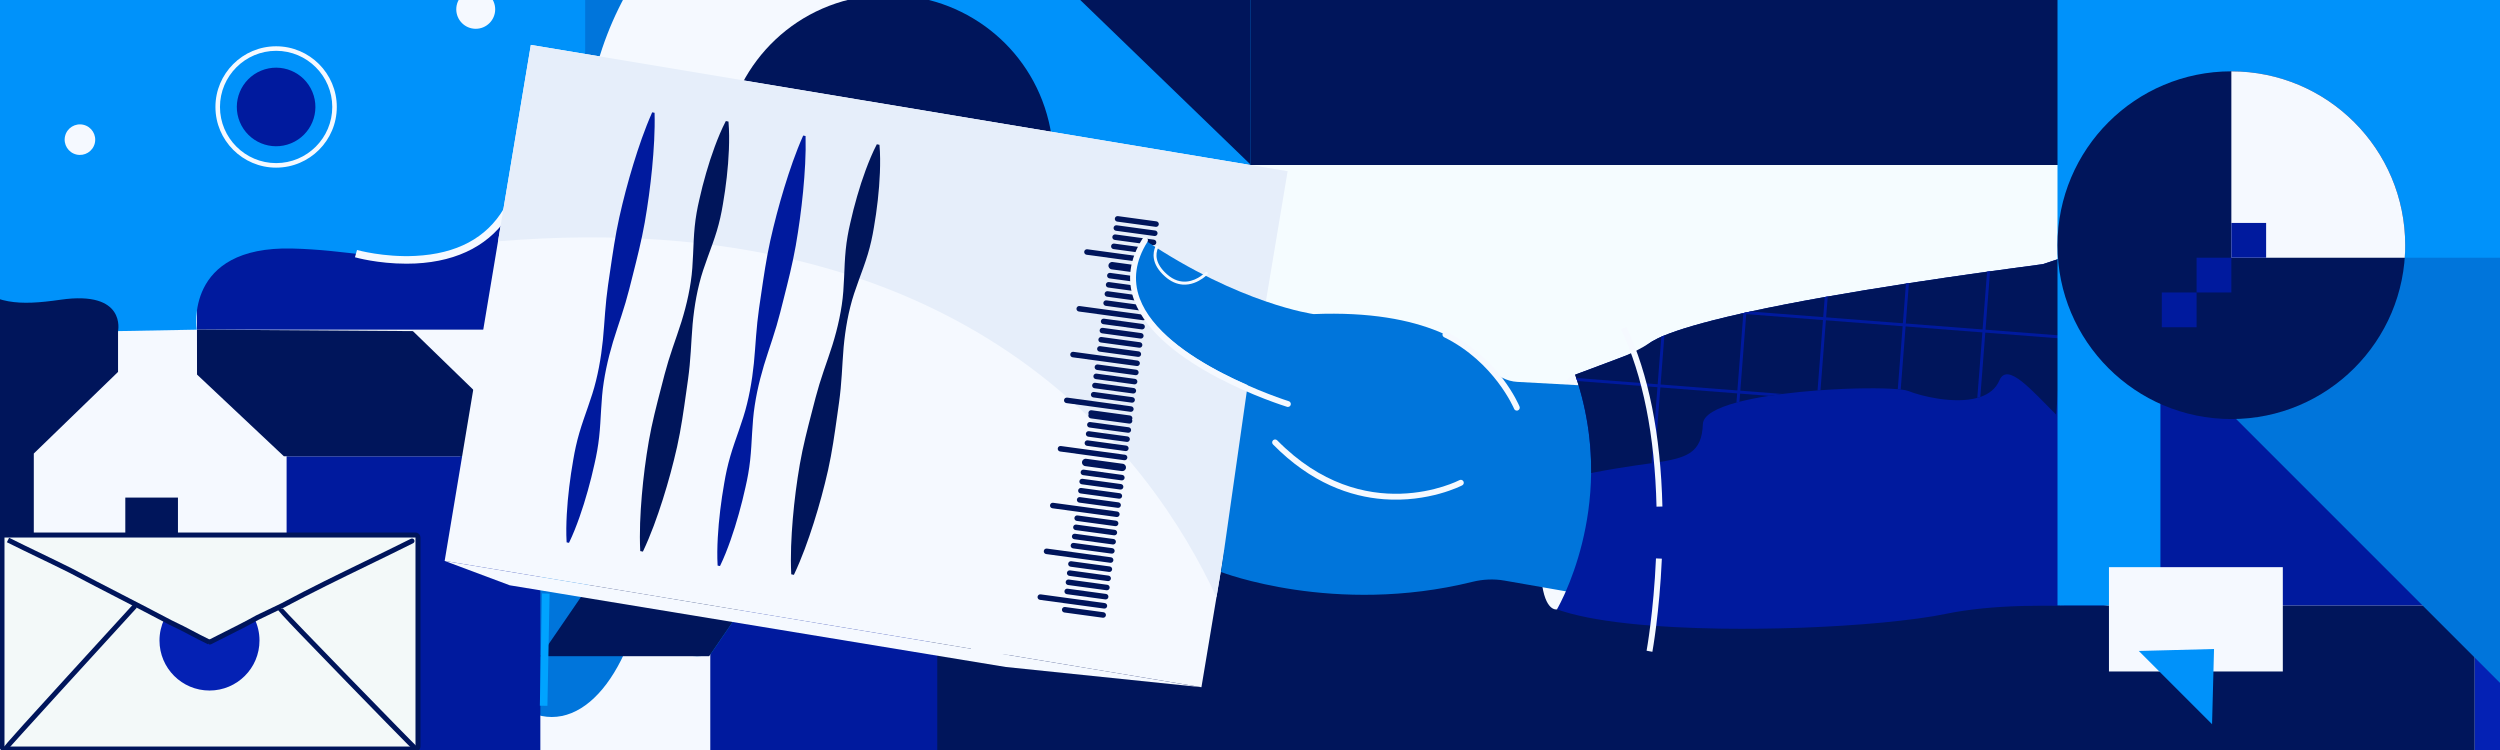 <svg width="1000" height="300" viewBox="0 0 1000 300" fill="none" xmlns="http://www.w3.org/2000/svg">
<rect x="0" y="0" width="1000" height="300" fill="#808080" stroke="none"/>
<g clip-path="url(#clip0_7692_6359)">
<path d="M0 0H1000V300H0V0Z" fill="#F5F9FF"/>
<path d="M824 0H355V300H824V0Z" fill="#00155B"/>
<path d="M355.407 55.872H78.79V131.855H355.407V55.872Z" fill="#001A9E"/>
<path d="M278.866 262.491C300.478 262.491 317.999 227.865 317.999 185.152C317.999 142.439 300.478 107.813 278.866 107.813C257.254 107.813 239.733 142.439 239.733 185.152C239.733 227.865 257.254 262.491 278.866 262.491Z" fill="#0075DB"/>
<path d="M220.709 286.8C242.321 286.8 259.841 252.174 259.841 209.461C259.841 166.747 242.321 132.121 220.709 132.121C199.096 132.121 181.576 166.747 181.576 209.461C181.576 252.174 199.096 286.8 220.709 286.8Z" fill="#0075DB"/>
<path d="M824 66H355V220H824V66Z" fill="#F5FCFF"/>
<path d="M216.139 182.519H114.642V341.277H216.139V182.519Z" fill="#001A9E"/>
<path d="M374.903 419.191H284.114V261.898L330.299 194.467L374.903 261.898V419.191Z" fill="#001A9E"/>
<path d="M330.298 194.467H262.789L216.139 262.491H283.648L330.298 194.467Z" fill="#00155B"/>
<path d="M165.154 132.442L78.79 131.855L78.808 149.821L113.559 182.519H216.732L165.154 132.442Z" fill="#00155B"/>
<path d="M78.699 131.861C78.699 131.861 73.433 98.334 116.924 99.411C160.415 100.489 183.749 117.098 208.44 75.52C208.44 75.52 218.536 58.045 234.607 47.537L236.592 13.573L239.649 -80H-12.647L-20.092 101.959L-2.847 136.244L47.151 132.448L78.693 131.861H78.699Z" fill="#0092FA"/>
<path d="M355.261 -79.897V-65.17C291.19 -65.17 241.507 -15.173 234.721 47.537C234.679 47.948 234.074 47.918 234.074 47.5V-79.897H355.267H355.261Z" fill="#0075DB"/>
<path d="M355.407 -2.092V65.871H289.417C288.484 35.261 309.071 7.151 340.032 -0.264C345.183 -1.499 350.334 -2.086 355.407 -2.092Z" fill="#00155B"/>
<path d="M421.39 55.872C420.555 84.944 400.416 111.009 370.781 118.109C365.63 119.338 360.473 119.931 355.406 119.937V55.872H421.39Z" fill="#0075DB"/>
<path d="M500.273 -69.897V65.871H421.299C421.463 60.176 420.888 54.371 419.496 48.566C412.256 18.307 385.211 -2.043 355.4 -2.013V-69.897H500.267H500.273Z" fill="#0092FA"/>
<path d="M71.181 199.031H50.123V220.09H71.181V199.031Z" fill="#00155B"/>
<path d="M116.458 57.303C124.476 53.981 128.283 44.79 124.962 36.772C121.641 28.754 112.449 24.947 104.431 28.268C96.413 31.589 92.606 40.781 95.927 48.798C99.248 56.816 108.44 60.624 116.458 57.303Z" fill="#001A9E"/>
<path d="M110.447 67.058C97.064 67.058 86.175 56.168 86.175 42.785C86.175 29.402 97.064 18.512 110.447 18.512C123.83 18.512 134.72 29.402 134.72 42.785C134.72 56.168 123.83 67.058 110.447 67.058ZM110.447 20.328C98.063 20.328 87.99 30.401 87.99 42.785C87.99 55.169 98.063 65.242 110.447 65.242C122.832 65.242 132.904 55.169 132.904 42.785C132.904 30.401 122.832 20.328 110.447 20.328Z" fill="#F5F9FF"/>
<path d="M37.923 57.268C38.699 53.982 36.664 50.689 33.378 49.913C30.091 49.138 26.799 51.173 26.023 54.459C25.248 57.745 27.283 61.038 30.569 61.813C33.855 62.589 37.148 60.554 37.923 57.268Z" fill="#F5F9FF"/>
<path d="M190.292 11.515C194.592 11.515 198.077 8.03 198.077 3.731C198.077 -0.568 194.592 -4.053 190.292 -4.053C185.993 -4.053 182.508 -0.568 182.508 3.731C182.508 8.03 185.993 11.515 190.292 11.515Z" fill="#F5F9FF"/>
<path d="M241.301 96.348C242.469 96.348 242.469 94.532 241.301 94.532C240.133 94.532 240.133 96.348 241.301 96.348Z" fill="#F5F6FA"/>
<path d="M500.273 65.878L359.764 -69.897H500.249L500.273 65.878Z" fill="#00155B"/>
<path d="M-59.715 113.811C-62.366 111.826 -73.776 134.543 -29.583 153.186C-24.293 155.42 -20.564 160.268 -19.753 165.952C-19.469 167.925 -19.39 169.923 -19.505 171.908L-20.177 201.416V216.161H13.52V181.411L47.217 148.767V132.448C47.217 132.448 50.722 116.057 24.155 119.9C7.443 122.316 -2.393 121.771 -13.107 111.88L-59.709 113.817L-59.715 113.811Z" fill="#00155B"/>
<path d="M478.434 140.608H388.401V165.879H478.434V140.608Z" fill="#001A9E"/>
<path d="M478.434 188.578H388.401V213.849H478.434V188.578Z" fill="#00155B"/>
<path d="M478.434 236.542H388.401V261.813H478.434V236.542Z" fill="#F5F9FF"/>
<path d="M162.509 105.476C151.184 105.476 142.389 103.025 141.983 102.91L142.807 99.998C142.909 100.028 153.545 102.988 166.093 102.365C182.672 101.548 194.584 95.198 201.503 83.492C218.875 54.092 239.679 41.974 240.557 41.478L242.058 44.105C242.003 44.135 236.768 47.167 229.498 53.705C222.797 59.733 212.955 70.06 204.105 85.035C196.733 97.51 183.61 104.556 166.159 105.397C164.918 105.458 163.702 105.482 162.509 105.482V105.476Z" fill="#F5F9FF"/>
<path d="M418.975 168.906H385.375V153.246H391.428V162.853H418.975V168.906Z" fill="#F5F9FF"/>
<path d="M413.412 210.823H388.401V216.876H413.412V210.823Z" fill="#F5F9FF"/>
<path d="M216.81 237.388L215.94 282.275L218.966 282.333L219.836 237.446L216.81 237.388Z" fill="#00A3FF"/>
<path d="M167.197 215C167.197 214.448 166.75 214 166.197 214H1.796C1.244 214 0.796 214.448 0.796 215V298.617C0.796 299.17 1.244 299.617 1.796 299.617H166.197C166.75 299.617 167.197 299.17 167.197 298.617V215Z" fill="#F3F9F9" stroke="#00155B" stroke-width="2" stroke-linejoin="round"/>
<path d="M2.836 300.158C2.864 300.122 3 299.918 3 299.618H1C1 299.268 3.795 296.009 9.384 289.839C13.696 285.079 19.712 278.465 27.26 270.187C40.112 256.096 53.132 241.874 53.26 241.729L54.736 243.082C40.676 258.441 3.944 298.641 2.836 300.162V300.158Z" fill="#00155B"/>
<path d="M166.809 301.342C166.573 301.242 166.129 301.062 138.633 272.756C131.453 265.366 124.769 258.457 119.809 253.304C113.934 247.199 110.997 243.965 110.997 243.602H112.997C112.997 243.286 112.849 243.074 112.817 243.038C114.185 244.802 166.065 298.201 167.781 299.609C167.465 299.349 166.881 299.313 166.489 299.706L167.905 301.122L166.809 301.338V301.342Z" fill="#00155B"/>
<path d="M103.797 256.208C103.797 267.255 94.841 276.213 83.796 276.213C72.752 276.213 63.796 267.255 63.796 256.208C63.796 253.156 64.48 250.263 65.704 247.675L83.657 257.385L101.833 247.555C103.093 250.175 103.797 253.108 103.797 256.208Z" fill="#0421B4"/>
<path d="M84 257.809C83.636 257.809 83.288 257.613 83.112 257.269C82.86 256.777 83.052 256.176 83.54 255.92C85.976 254.66 88.16 253.568 90.272 252.512C94.172 250.559 97.856 248.719 102.513 246.13L102.552 246.11C104.164 245.306 105.897 244.49 107.573 243.698C109.241 242.914 110.961 242.102 112.553 241.309C124.209 235.088 135.369 229.671 146.161 224.43C152.061 221.565 158.165 218.601 164.353 215.504C164.849 215.256 165.449 215.456 165.693 215.952C165.941 216.444 165.741 217.048 165.245 217.292C159.045 220.393 152.937 223.358 147.033 226.23C136.257 231.463 125.117 236.872 113.469 243.09C111.833 243.906 110.101 244.722 108.425 245.514C106.765 246.294 105.049 247.103 103.465 247.895C98.781 250.499 95.081 252.348 91.165 254.304C89.06 255.356 86.88 256.445 84.456 257.701C84.308 257.777 84.152 257.813 83.996 257.813L84 257.809Z" fill="#00155B"/>
<path d="M83.157 257.709C80.157 256.24 78.129 255.168 76.165 254.132C73.773 252.868 71.513 251.676 67.773 249.915L67.728 249.895C60.932 246.298 54.224 242.842 47.74 239.497C41.248 236.152 34.536 232.692 27.728 229.091C23.356 226.906 19.24 224.922 15.26 223.006C11.276 221.085 7.152 219.101 2.748 216.896L3.644 215.108C8.036 217.304 12.152 219.285 16.132 221.201C20.116 223.122 24.24 225.106 28.644 227.31C35.46 230.919 42.168 234.376 48.656 237.717C55.141 241.057 61.849 244.514 68.645 248.115C72.413 249.887 74.689 251.091 77.097 252.364C79.049 253.392 81.065 254.456 84.037 255.912L83.157 257.709Z" fill="#00155B"/>
<g clip-path="url(#clip1_7692_6359)">
<path d="M620.416 164.133C620.416 164.133 624.756 150.777 630.059 149.881C635.361 148.985 637.731 160.275 637.731 160.275L620.416 164.133Z" fill="#F5F9FF"/>
<path d="M622.794 243.753C622.794 243.753 617.946 244.986 616.597 231.912C615.248 218.832 636.532 235.532 636.532 235.532L622.794 243.753Z" fill="#F5F9FF"/>
<path d="M177.861 224.372L343.866 252.067L345.767 252.38L480.573 274.882L486.583 238.906L487.354 234.271L487.747 231.955L515.05 68.494L344.81 40.075L342.925 39.765L212.336 17.969L205.163 60.901L204.791 63.112L199.206 96.526L177.861 224.372Z" fill="#F5F9FF"/>
<path d="M199.206 96.526C387.214 81.086 460.684 183.071 486.583 238.901L487.353 234.266L487.746 231.951L515.049 68.489L344.815 40.074L342.925 39.765L212.336 17.969L205.163 60.901L204.791 63.112L199.206 96.531L199.206 96.526Z" fill="#E6EEFA"/>
<path d="M425.731 244.999L441.115 247.092C441.721 247.175 442.28 246.75 442.363 246.143C442.445 245.536 442.02 244.977 441.414 244.894L426.03 242.801C425.423 242.719 424.864 243.144 424.782 243.75C424.699 244.357 425.124 244.916 425.731 244.999Z" fill="#00155B"/>
<path d="M415.973 239.94L441.613 243.429C442.22 243.512 442.779 243.087 442.861 242.48C442.944 241.873 442.519 241.314 441.912 241.231L416.272 237.743C415.666 237.66 415.107 238.085 415.024 238.692C414.942 239.299 415.367 239.858 415.973 239.94Z" fill="#00155B"/>
<path d="M426.728 237.673L442.111 239.766C442.718 239.848 443.277 239.423 443.36 238.817C443.442 238.21 443.017 237.651 442.41 237.568L427.027 235.475C426.42 235.392 425.861 235.817 425.778 236.424C425.696 237.031 426.121 237.59 426.728 237.673Z" fill="#00155B"/>
<path d="M427.226 234.01L442.61 236.103C443.217 236.186 443.775 235.761 443.858 235.154C443.941 234.547 443.516 233.988 442.909 233.906L427.525 231.812C426.918 231.73 426.359 232.155 426.277 232.762C426.194 233.369 426.619 233.927 427.226 234.01Z" fill="#00155B"/>
<path d="M427.725 230.347L443.108 232.44C443.715 232.523 444.274 232.098 444.357 231.491C444.439 230.884 444.014 230.325 443.407 230.243L428.024 228.149C427.417 228.067 426.858 228.492 426.775 229.099C426.693 229.705 427.118 230.264 427.725 230.347Z" fill="#00155B"/>
<path d="M428.223 226.684L443.606 228.778C444.213 228.86 444.772 228.435 444.855 227.828C444.937 227.221 444.512 226.663 443.906 226.58L428.522 224.487C427.915 224.404 427.356 224.829 427.274 225.436C427.191 226.043 427.616 226.602 428.223 226.684Z" fill="#00155B"/>
<path d="M418.466 221.626L444.105 225.115C444.712 225.198 445.271 224.773 445.353 224.166C445.436 223.559 445.011 223 444.404 222.917L418.765 219.429C418.158 219.346 417.599 219.771 417.516 220.378C417.434 220.985 417.859 221.544 418.466 221.626Z" fill="#00155B"/>
<path d="M420.957 203.312L446.597 206.801C447.204 206.884 447.762 206.459 447.845 205.852C447.928 205.245 447.503 204.686 446.896 204.603L421.256 201.115C420.649 201.032 420.091 201.457 420.008 202.064C419.925 202.671 420.35 203.23 420.957 203.312Z" fill="#00155B"/>
<path d="M424.048 180.603L449.687 184.092C450.294 184.175 450.853 183.75 450.935 183.143C451.018 182.536 450.593 181.977 449.986 181.894L424.347 178.406C423.74 178.323 423.181 178.748 423.098 179.355C423.016 179.962 423.441 180.521 424.048 180.603Z" fill="#00155B"/>
<path d="M429.22 219.359L444.603 221.452C445.21 221.535 445.769 221.11 445.852 220.503C445.934 219.896 445.509 219.337 444.902 219.255L429.519 217.161C428.912 217.079 428.353 217.504 428.27 218.111C428.188 218.718 428.613 219.277 429.22 219.359Z" fill="#00155B"/>
<path d="M429.718 215.696L445.102 217.789C445.708 217.872 446.267 217.447 446.35 216.84C446.433 216.233 446.008 215.674 445.401 215.592L430.017 213.498C429.41 213.416 428.851 213.841 428.769 214.448C428.686 215.055 429.111 215.613 429.718 215.696Z" fill="#00155B"/>
<path d="M430.216 212.033L445.6 214.126C446.207 214.209 446.766 213.784 446.848 213.177C446.931 212.57 446.506 212.011 445.899 211.929L430.516 209.835C429.909 209.753 429.35 210.178 429.267 210.785C429.185 211.391 429.61 211.95 430.216 212.033Z" fill="#00155B"/>
<path d="M430.715 208.37L446.098 210.464C446.705 210.546 447.264 210.121 447.347 209.514C447.429 208.907 447.004 208.349 446.397 208.266L431.014 206.173C430.407 206.09 429.848 206.515 429.765 207.122C429.683 207.729 430.108 208.288 430.715 208.37Z" fill="#00155B"/>
<path d="M431.712 201.045L447.095 203.138C447.702 203.221 448.261 202.796 448.344 202.189C448.426 201.582 448.001 201.023 447.394 200.94L432.011 198.847C431.404 198.764 430.845 199.189 430.762 199.796C430.68 200.403 431.105 200.962 431.712 201.045Z" fill="#00155B"/>
<path d="M432.21 197.382L447.594 199.475C448.2 199.558 448.759 199.133 448.842 198.526C448.924 197.919 448.499 197.36 447.893 197.278L432.509 195.184C431.902 195.102 431.343 195.527 431.261 196.134C431.178 196.741 431.603 197.3 432.21 197.382Z" fill="#00155B"/>
<path d="M432.708 193.72L448.092 195.813C448.699 195.895 449.258 195.47 449.34 194.863C449.423 194.257 448.998 193.698 448.391 193.615L433.007 191.522C432.401 191.439 431.842 191.864 431.759 192.471C431.677 193.078 432.102 193.637 432.708 193.72Z" fill="#00155B"/>
<path d="M433.207 190.057L448.59 192.15C449.197 192.233 449.756 191.808 449.839 191.201C449.921 190.594 449.496 190.035 448.889 189.952L433.506 187.859C432.899 187.777 432.34 188.202 432.257 188.809C432.175 189.415 432.6 189.974 433.207 190.057Z" fill="#00155B"/>
<path d="M434.072 186.444L448.723 188.437C449.532 188.547 450.277 187.981 450.387 187.171C450.497 186.362 449.931 185.617 449.121 185.507L434.47 183.513C433.661 183.403 432.916 183.97 432.806 184.779C432.696 185.588 433.262 186.334 434.072 186.444Z" fill="#00155B"/>
<path d="M434.802 178.336L450.185 180.429C450.792 180.512 451.351 180.087 451.434 179.48C451.516 178.873 451.091 178.314 450.484 178.231L435.101 176.138C434.494 176.055 433.935 176.48 433.852 177.087C433.77 177.694 434.195 178.253 434.802 178.336Z" fill="#00155B"/>
<path d="M435.3 174.673L450.684 176.766C451.291 176.849 451.849 176.424 451.932 175.817C452.015 175.21 451.59 174.651 450.983 174.569L435.599 172.475C434.992 172.393 434.433 172.818 434.351 173.425C434.268 174.032 434.693 174.591 435.3 174.673Z" fill="#00155B"/>
<path d="M435.799 171.011L451.182 173.104C451.789 173.186 452.348 172.761 452.431 172.154C452.513 171.548 452.088 170.989 451.481 170.906L436.098 168.813C435.491 168.73 434.932 169.155 434.849 169.762C434.767 170.369 435.192 170.928 435.799 171.011Z" fill="#00155B"/>
<path d="M436.297 167.347L451.68 169.441C452.287 169.523 452.846 169.098 452.929 168.491C453.011 167.885 452.586 167.326 451.98 167.243L436.596 165.15C435.989 165.067 435.43 165.492 435.348 166.099C435.265 166.706 435.69 167.265 436.297 167.347Z" fill="#00155B"/>
<path d="M436.317 166.297L451.701 168.39C452.308 168.472 452.867 168.047 452.949 167.441C453.032 166.834 452.607 166.275 452 166.192L436.616 164.099C436.009 164.016 435.451 164.441 435.368 165.048C435.285 165.655 435.71 166.214 436.317 166.297Z" fill="#00155B"/>
<path d="M426.56 161.238L452.199 164.727C452.806 164.809 453.365 164.384 453.448 163.778C453.53 163.171 453.105 162.612 452.498 162.529L426.859 159.04C426.252 158.958 425.693 159.383 425.611 159.99C425.528 160.597 425.953 161.155 426.56 161.238Z" fill="#00155B"/>
<path d="M437.314 158.97L452.698 161.064C453.305 161.146 453.864 160.721 453.946 160.114C454.029 159.508 453.604 158.949 452.997 158.866L437.613 156.773C437.006 156.69 436.447 157.115 436.365 157.722C436.282 158.329 436.707 158.888 437.314 158.97Z" fill="#00155B"/>
<path d="M437.812 155.308L453.196 157.401C453.803 157.484 454.362 157.059 454.444 156.452C454.527 155.845 454.102 155.286 453.495 155.203L438.111 153.11C437.505 153.028 436.946 153.453 436.863 154.06C436.781 154.666 437.206 155.225 437.812 155.308Z" fill="#00155B"/>
<path d="M438.311 151.645L453.695 153.738C454.301 153.821 454.86 153.396 454.943 152.789C455.026 152.182 454.601 151.623 453.994 151.54L438.61 149.447C438.003 149.365 437.444 149.79 437.362 150.396C437.279 151.003 437.704 151.562 438.311 151.645Z" fill="#00155B"/>
<path d="M438.809 147.982L454.193 150.075C454.8 150.158 455.359 149.733 455.441 149.126C455.524 148.519 455.099 147.96 454.492 147.878L439.108 145.785C438.501 145.702 437.943 146.127 437.86 146.734C437.777 147.341 438.202 147.9 438.809 147.982Z" fill="#00155B"/>
<path d="M429.052 142.924L454.691 146.413C455.298 146.495 455.857 146.07 455.94 145.464C456.022 144.857 455.597 144.298 454.99 144.215L429.351 140.726C428.744 140.644 428.185 141.069 428.103 141.676C428.02 142.283 428.445 142.842 429.052 142.924Z" fill="#00155B"/>
<path d="M431.544 124.61L457.183 128.099C457.79 128.181 458.349 127.756 458.432 127.15C458.514 126.543 458.089 125.984 457.482 125.901L431.843 122.412C431.236 122.33 430.677 122.755 430.594 123.362C430.512 123.969 430.937 124.528 431.544 124.61Z" fill="#00155B"/>
<path d="M434.634 101.901L460.273 105.39C460.88 105.472 461.439 105.047 461.522 104.441C461.604 103.834 461.179 103.275 460.573 103.192L434.933 99.704C434.326 99.621 433.767 100.046 433.685 100.653C433.602 101.26 434.027 101.819 434.634 101.901Z" fill="#00155B"/>
<path d="M439.806 140.657L455.19 142.75C455.797 142.833 456.356 142.408 456.438 141.801C456.521 141.194 456.096 140.635 455.489 140.553L440.105 138.459C439.498 138.377 438.939 138.802 438.857 139.409C438.774 140.016 439.199 140.574 439.806 140.657Z" fill="#00155B"/>
<path d="M440.304 136.994L455.688 139.087C456.295 139.17 456.854 138.745 456.936 138.138C457.019 137.531 456.594 136.972 455.987 136.89L440.603 134.796C439.997 134.714 439.438 135.139 439.355 135.746C439.272 136.352 439.698 136.911 440.304 136.994Z" fill="#00155B"/>
<path d="M440.803 133.331L456.187 135.424C456.793 135.507 457.352 135.082 457.435 134.475C457.517 133.868 457.092 133.309 456.486 133.226L441.102 131.133C440.495 131.051 439.936 131.476 439.854 132.082C439.771 132.689 440.196 133.248 440.803 133.331Z" fill="#00155B"/>
<path d="M441.301 129.668L456.685 131.761C457.292 131.844 457.851 131.419 457.933 130.812C458.016 130.205 457.591 129.646 456.984 129.564L441.6 127.471C440.993 127.388 440.434 127.813 440.352 128.42C440.269 129.027 440.694 129.586 441.301 129.668Z" fill="#00155B"/>
<path d="M442.298 122.343L457.682 124.436C458.289 124.518 458.847 124.093 458.93 123.486C459.013 122.88 458.588 122.321 457.981 122.238L442.597 120.145C441.99 120.062 441.431 120.487 441.349 121.094C441.266 121.701 441.691 122.26 442.298 122.343Z" fill="#00155B"/>
<path d="M442.796 118.68L458.18 120.773C458.787 120.856 459.346 120.431 459.428 119.824C459.511 119.217 459.086 118.658 458.479 118.576L443.095 116.482C442.488 116.4 441.93 116.825 441.847 117.432C441.764 118.038 442.189 118.597 442.796 118.68Z" fill="#00155B"/>
<path d="M443.295 115.017L458.679 117.111C459.285 117.193 459.844 116.768 459.927 116.161C460.009 115.554 459.584 114.996 458.978 114.913L443.594 112.82C442.987 112.737 442.428 113.162 442.346 113.769C442.263 114.376 442.688 114.935 443.295 115.017Z" fill="#00155B"/>
<path d="M443.793 111.355L459.177 113.448C459.784 113.531 460.343 113.106 460.425 112.499C460.508 111.892 460.083 111.333 459.476 111.25L444.092 109.157C443.485 109.075 442.926 109.5 442.844 110.106C442.761 110.713 443.186 111.272 443.793 111.355Z" fill="#00155B"/>
<path d="M444.658 107.742L459.309 109.735C460.118 109.845 460.863 109.278 460.974 108.469C461.084 107.66 460.517 106.915 459.708 106.805L445.057 104.811C444.248 104.701 443.502 105.268 443.392 106.077C443.282 106.886 443.849 107.631 444.658 107.742Z" fill="#00155B"/>
<path d="M445.388 99.634L460.772 101.727C461.379 101.809 461.938 101.384 462.02 100.778C462.103 100.171 461.678 99.612 461.071 99.529L445.687 97.436C445.08 97.353 444.521 97.778 444.439 98.385C444.356 98.992 444.781 99.551 445.388 99.634Z" fill="#00155B"/>
<path d="M445.886 95.971L461.27 98.064C461.877 98.147 462.436 97.722 462.518 97.115C462.601 96.508 462.176 95.949 461.569 95.867L446.185 93.773C445.579 93.691 445.02 94.116 444.937 94.723C444.855 95.329 445.28 95.888 445.886 95.971Z" fill="#00155B"/>
<path d="M446.385 92.308L461.769 94.402C462.375 94.484 462.934 94.059 463.017 93.452C463.1 92.845 462.675 92.287 462.068 92.204L446.684 90.111C446.077 90.028 445.518 90.453 445.436 91.06C445.353 91.667 445.778 92.226 446.385 92.308Z" fill="#00155B"/>
<path d="M446.883 88.645L462.267 90.739C462.874 90.821 463.433 90.396 463.515 89.789C463.598 89.182 463.173 88.624 462.566 88.541L447.182 86.448C446.575 86.365 446.017 86.79 445.934 87.397C445.851 88.004 446.276 88.563 446.883 88.645Z" fill="#00155B"/>
<path d="M226.648 216.943C226.427 213.17 226.515 209.468 226.71 205.778C226.912 202.09 227.252 198.438 227.689 194.796C228.125 191.154 228.664 187.542 229.3 183.94C229.901 180.331 230.682 176.767 231.708 173.242C233.748 166.2 236.717 159.334 238.42 152.224C240.174 145.125 241.117 137.856 241.625 130.508C241.906 126.836 242.15 123.165 242.543 119.514C242.919 115.86 243.484 112.253 244.016 108.631C245.078 101.394 246.133 94.146 247.706 87.011C249.296 79.88 251.165 72.794 253.31 65.773C255.471 58.755 257.834 51.767 260.879 44.925L261.831 45.115C262.025 52.602 261.533 59.961 260.843 67.272C260.136 74.579 259.15 81.841 257.889 89.038C256.619 96.233 254.82 103.332 253.022 110.423C252.126 113.973 251.258 117.52 250.215 121.041C249.181 124.564 248.002 128.049 246.855 131.549C244.511 138.531 242.608 145.61 241.502 152.838C240.354 160.057 240.468 167.537 239.657 174.824C239.255 178.473 238.612 182.064 237.786 185.629C237.003 189.202 236.109 192.743 235.118 196.275C234.136 199.808 233.052 203.312 231.819 206.795C230.585 210.278 229.25 213.732 227.601 217.132L226.648 216.943Z" fill="#001A9E"/>
<path d="M287.048 226.235C286.826 222.462 286.915 218.76 287.109 215.07C287.312 211.382 287.651 207.73 288.088 204.088C288.525 200.446 289.063 196.834 289.699 193.232C290.3 189.623 291.082 186.059 292.107 182.534C294.148 175.492 297.116 168.626 298.819 161.516C300.574 154.417 301.516 147.148 302.024 139.8C302.305 136.128 302.549 132.457 302.943 128.806C303.319 125.152 303.883 121.545 304.415 117.923C305.477 110.686 306.532 103.438 308.105 96.303C309.695 89.172 311.565 82.086 313.709 75.065C315.871 68.047 318.233 61.059 321.278 54.217L322.231 54.407C322.424 61.894 321.932 69.253 321.243 76.564C320.536 83.871 319.55 91.132 318.289 98.33C317.019 105.525 315.219 112.624 313.421 119.715C312.525 123.265 311.658 126.812 310.615 130.333C309.581 133.856 308.401 137.341 307.254 140.841C304.911 147.823 303.007 154.902 301.902 162.13C300.753 169.349 300.867 176.829 300.056 184.116C299.654 187.765 299.012 191.356 298.185 194.921C297.402 198.494 296.509 202.035 295.518 205.567C294.536 209.1 293.451 212.604 292.218 216.087C290.985 219.57 289.649 223.024 288 226.424L287.048 226.235Z" fill="#001A9E"/>
<path d="M291.391 48.628C291.716 52.422 291.697 56.137 291.561 59.839C291.415 63.538 291.116 67.198 290.71 70.846C290.305 74.494 289.785 78.11 289.158 81.714C288.569 85.326 287.78 88.888 286.72 92.406C284.612 99.434 281.471 106.267 279.738 113.37C277.947 120.462 277.058 127.742 276.652 135.11C276.419 138.792 276.227 142.473 275.869 146.131C275.531 149.792 274.982 153.402 274.471 157.029C273.449 164.274 272.435 171.53 270.846 178.662C269.238 185.79 267.32 192.866 265.095 199.871C262.852 206.873 260.385 213.839 257.16 220.646L256.102 220.435C255.728 212.913 256.117 205.532 256.725 198.205C257.352 190.882 258.289 183.611 259.531 176.41C260.784 169.211 262.625 162.12 264.465 155.038C265.38 151.492 266.265 147.948 267.345 144.435C268.415 140.919 269.646 137.444 270.841 133.953C273.286 126.992 275.243 119.924 276.313 112.689C277.43 105.463 277.145 97.949 277.888 90.648C278.255 86.993 278.89 83.4 279.729 79.838C280.52 76.266 281.434 72.729 282.455 69.204C283.467 65.676 284.593 62.181 285.884 58.709C287.175 55.237 288.58 51.797 290.333 48.417L291.391 48.628Z" fill="#00155B"/>
<path d="M351.79 57.92C352.115 61.714 352.096 65.429 351.96 69.131C351.814 72.83 351.516 76.49 351.11 80.138C350.704 83.786 350.184 87.402 349.557 91.006C348.968 94.618 348.18 98.18 347.119 101.698C345.011 108.726 341.871 115.559 340.137 122.662C338.346 129.754 337.457 137.034 337.051 144.402C336.819 148.084 336.626 151.765 336.269 155.423C335.93 159.084 335.382 162.694 334.87 166.321C333.848 173.566 332.835 180.822 331.245 187.954C329.637 195.082 327.719 202.158 325.494 209.163C323.251 216.165 320.784 223.131 317.56 229.938L316.501 229.727C316.128 222.205 316.516 214.824 317.124 207.497C317.751 200.174 318.688 192.903 319.931 185.702C321.183 178.503 323.024 171.412 324.864 164.33C325.779 160.784 326.665 157.24 327.744 153.726C328.814 150.211 330.045 146.736 331.24 143.245C333.686 136.284 335.642 129.216 336.712 121.981C337.83 114.755 337.544 107.241 338.287 99.94C338.654 96.285 339.289 92.692 340.128 89.13C340.919 85.558 341.833 82.021 342.854 78.496C343.866 74.968 344.992 71.473 346.283 68.001C347.574 64.529 348.979 61.089 350.732 57.709L351.79 57.92Z" fill="#00155B"/>
<path d="M640.942 154.612L606.933 152.754C602.675 152.524 598.765 150.433 596.084 147.119C589.379 138.827 570.853 123.774 525.424 125.636C525.424 125.636 496.089 121.67 458.003 96.077C458.003 96.077 433.464 125.394 499.073 154.063L488.399 228.796C488.399 228.796 533.714 246.393 588.986 232.732C593.165 231.7 597.5 231.491 601.741 232.229L634.491 237.95L640.942 154.612Z" fill="#0075DB"/>
<path d="M851.255 237.434C853.084 235.873 854.458 233.868 855.369 231.644C859.072 222.602 871.203 211.538 874.002 203.209C874.127 202.828 874.251 202.438 874.387 202.061C877.737 192.203 881.594 182.473 885.328 172.987C885.446 172.703 885.549 172.416 885.666 172.128C885.815 171.739 885.961 171.36 886.107 170.982C886.14 170.892 886.181 170.785 886.209 170.696C886.742 169.3 887.239 167.935 887.706 166.578C890.281 159.229 892.057 152.479 893.206 146.318C893.566 144.426 893.851 142.584 894.084 140.795C894.136 140.399 894.19 140.013 894.223 139.625C895.727 127.214 894.518 117.368 892.11 109.705C891.995 109.341 891.885 108.978 891.767 108.63C891.62 108.216 891.486 107.82 891.33 107.417C891.275 107.237 891.217 107.063 891.148 106.896C885.524 91.861 875.509 86.275 875.509 86.275L861.489 90.933L860.276 91.335L828.584 101.865L827.37 102.267L826.887 102.428L824.002 103.385L817.183 105.653C809.79 106.625 802.74 107.592 796.007 108.52C795.6 108.575 795.209 108.633 794.812 108.687C783.477 110.274 773.088 111.794 763.565 113.262C763.16 113.327 762.764 113.391 762.372 113.439C750.685 115.262 740.31 116.966 731.092 118.6C730.683 118.676 730.293 118.739 729.894 118.813C718.191 120.89 708.397 122.819 700.206 124.607C699.641 124.729 699.087 124.849 698.538 124.974C698.131 125.06 697.734 125.149 697.336 125.233C696.962 125.309 696.591 125.4 696.233 125.479C680.398 129.04 671.158 131.96 665.756 134.172C665.331 134.351 664.914 134.518 664.533 134.691C664.362 134.77 664.18 134.84 664.019 134.923C663.724 135.054 663.443 135.182 663.177 135.304C662.343 135.71 661.651 136.082 661.07 136.413C660.822 136.558 660.599 136.704 660.4 136.833C660.363 136.863 660.336 136.887 660.299 136.907C660.285 136.919 660.261 136.927 660.247 136.939C657.918 138.492 658.259 139.3 658.259 139.3L648.085 143.114L632.547 148.943L631.332 149.4L630.043 149.878C630.199 150.317 630.34 150.762 630.485 151.197C630.63 151.597 630.754 151.994 630.886 152.405C630.94 152.585 631.011 152.767 631.057 152.963C631.184 153.34 631.305 153.712 631.407 154.087C631.615 154.766 631.811 155.426 631.996 156.088C632.471 157.73 632.9 159.364 633.28 160.974C635.159 168.871 636.108 176.464 636.368 183.631C636.385 184.022 636.399 184.425 636.407 184.812C636.433 185.864 636.448 186.903 636.45 187.928C636.453 188.362 636.456 188.791 636.447 189.211C636.221 210.448 630.312 227.431 626.341 236.51C626.111 237.046 625.882 237.557 625.656 238.047C625.13 239.199 624.651 240.173 624.247 240.991C623.354 242.783 622.785 243.729 622.785 243.729C623.174 243.878 623.591 244.014 624.004 244.155C624.374 244.276 624.765 244.4 625.156 244.529C632.785 246.934 643.227 248.664 655.182 249.79L655.626 249.826C656.011 249.87 656.414 249.896 656.797 249.93C660.922 250.295 665.21 250.592 669.616 250.828C675.435 251.135 681.451 251.329 687.572 251.438C687.962 251.446 688.351 251.449 688.751 251.46C699.008 251.605 709.5 251.475 719.659 251.118C720.05 251.1 720.449 251.096 720.84 251.078C731.84 250.668 742.421 250.001 751.873 249.128C752.278 249.098 752.667 249.061 753.06 249.017C763.252 248.049 772.055 246.856 778.593 245.5C780.454 245.111 782.353 244.777 784.301 244.468C784.697 244.404 785.092 244.34 785.494 244.291C795.356 242.827 806.198 242.297 816.53 242.284C816.933 242.28 817.321 242.273 817.711 242.281C824.288 242.288 830.628 242.494 836.34 242.785C841.558 243.052 846.676 241.323 850.651 237.935L851.249 237.425L851.255 237.434Z" fill="#001A9E"/>
<path d="M480.569 274.888L402.27 266.788L203.905 234.118L177.861 224.372L480.569 274.888Z" fill="#F5F9FF"/>
<path d="M630.059 149.881C630.214 150.32 630.355 150.765 630.5 151.2C630.645 151.599 630.77 151.997 630.901 152.408C630.956 152.588 631.026 152.77 631.073 152.966C631.2 153.342 631.321 153.715 631.422 154.09C631.63 154.769 631.826 155.429 632.012 156.091C632.487 157.733 632.916 159.367 633.295 160.977C635.174 168.874 636.123 176.467 636.383 183.634C636.401 184.025 636.415 184.427 636.422 184.815C636.448 185.867 636.463 186.906 636.466 187.931C636.469 188.364 636.472 188.793 636.463 189.214C637.063 189.097 637.673 188.979 638.294 188.859C640.941 188.344 643.825 187.827 646.888 187.32C649.253 186.924 651.692 186.548 654.189 186.189C654.342 186.168 654.501 186.147 654.654 186.121C656.384 185.876 658.03 185.653 659.58 185.427C659.937 185.374 660.284 185.332 660.63 185.275C661.037 185.22 661.428 185.162 661.825 185.108C674.66 183.226 680.724 181.313 681.152 169.644C681.276 166.021 686.644 163.182 694.581 161.01C694.977 160.911 695.376 160.801 695.787 160.7C699.339 159.784 703.369 159 707.633 158.336C709.378 158.059 711.178 157.81 712.994 157.574C717.586 156.986 722.341 156.518 727.021 156.172C727.411 156.144 727.816 156.114 728.206 156.087C740.835 155.177 752.749 155.107 759.115 155.683C759.524 155.714 759.927 155.745 760.287 155.797C761.713 155.957 762.75 156.155 763.343 156.398C768.354 158.45 781.608 161.703 790.914 159.159C791.327 159.037 791.735 158.916 792.126 158.782C795.558 157.61 798.325 155.523 799.758 152.157C802.979 144.589 812.779 156.264 822.459 165.861C822.523 165.923 822.599 166.003 822.668 166.065C822.966 166.358 823.258 166.651 823.559 166.934C823.699 167.076 823.844 167.213 823.988 167.345C828.568 171.77 833.028 175.463 836.671 176.145C837.683 176.341 838.606 176.297 839.468 175.983C842.2 174.981 843.646 172.346 844.43 168.927C844.529 168.545 844.609 168.16 844.672 167.768C846.543 157.438 843.512 141.415 850.679 140.484C851.989 140.316 853.983 140.349 856.48 140.546C856.858 140.575 857.256 140.607 857.65 140.65C865.564 141.354 877.588 143.395 888.174 145.374C888.557 145.438 888.956 145.515 889.339 145.58C890.665 145.824 891.957 146.078 893.211 146.317C893.571 144.425 893.856 142.583 894.088 140.794C894.141 140.398 894.195 140.012 894.228 139.624C895.732 127.213 894.523 117.367 892.115 109.704C892 109.341 891.89 108.977 891.772 108.629C891.625 108.215 891.491 107.819 891.335 107.416C891.28 107.236 891.221 107.063 891.153 106.895C885.529 91.86 875.514 86.274 875.514 86.274L861.494 90.932L860.281 91.334L828.588 101.864L827.375 102.266L826.892 102.428L824.007 103.384L817.188 105.652C809.795 106.625 802.744 107.591 796.012 108.519C795.605 108.574 795.214 108.632 794.817 108.686C783.482 110.274 773.093 111.794 763.57 113.262C763.164 113.327 762.769 113.39 762.377 113.439C750.69 115.261 740.315 116.966 731.097 118.599C730.688 118.675 730.298 118.738 729.899 118.812C718.196 120.889 708.402 122.818 700.21 124.606C699.646 124.728 699.092 124.848 698.543 124.973C698.136 125.059 697.739 125.148 697.341 125.232C696.967 125.308 696.596 125.399 696.238 125.478C680.403 129.039 671.163 131.959 665.761 134.171C665.336 134.35 664.919 134.518 664.538 134.691C664.367 134.769 664.185 134.839 664.024 134.922C663.729 135.053 663.448 135.182 663.182 135.304C662.348 135.71 661.656 136.081 661.075 136.413C660.827 136.557 660.604 136.704 660.405 136.832C660.368 136.862 660.341 136.886 660.303 136.906C660.29 136.918 660.266 136.926 660.252 136.938C656.443 139.465 652.353 141.515 648.089 143.108L632.552 148.937L631.336 149.395L630.047 149.872L630.059 149.881Z" fill="#00155B"/>
<path d="M822.665 166.075C822.962 166.368 823.255 166.662 823.555 166.944L823.526 167.322L844.421 168.938C844.521 168.556 844.6 168.171 844.663 167.779L822.66 166.076L822.665 166.075Z" fill="#001A9E"/>
<path d="M630.5 151.2C630.645 151.599 630.77 151.997 630.901 152.408L707.629 158.347C709.374 158.07 711.174 157.821 712.99 157.584L630.5 151.2Z" fill="#001A9E"/>
<path d="M696.244 125.482L894.089 140.794C894.141 140.398 894.195 140.012 894.228 139.624L700.22 124.604C699.656 124.726 699.102 124.847 698.553 124.972C698.146 125.057 697.749 125.147 697.351 125.231C696.977 125.307 696.606 125.398 696.248 125.476L696.244 125.482Z" fill="#001A9E"/>
<path d="M824.012 103.389L891.773 108.634C891.626 108.22 891.491 107.824 891.336 107.421L826.893 102.432L824.007 103.389L824.012 103.389Z" fill="#001A9E"/>
<path d="M664.544 134.695L660.626 185.28C661.033 185.225 661.424 185.167 661.82 185.113L665.761 134.176C665.336 134.355 664.919 134.523 664.539 134.695L664.544 134.695Z" fill="#001A9E"/>
<path d="M697.346 125.236L694.577 161.015C694.973 160.916 695.372 160.807 695.783 160.705L698.548 124.973C698.141 125.058 697.743 125.147 697.346 125.232L697.346 125.236Z" fill="#001A9E"/>
<path d="M729.905 118.817L727.012 156.178C727.402 156.15 727.807 156.121 728.197 156.093L731.097 118.599C730.688 118.675 730.298 118.738 729.899 118.812L729.905 118.817Z" fill="#001A9E"/>
<path d="M762.382 113.443L759.112 155.693C759.52 155.724 759.923 155.755 760.284 155.807L763.575 113.261C763.169 113.326 762.774 113.39 762.382 113.438L762.382 113.443Z" fill="#001A9E"/>
<path d="M794.823 108.69L790.916 159.173C791.329 159.052 791.737 158.931 792.128 158.797L796.018 108.528C795.612 108.583 795.22 108.641 794.824 108.695L794.823 108.69Z" fill="#001A9E"/>
<path d="M827.376 102.271L822.44 166.06L822.665 166.075C822.962 166.368 823.254 166.662 823.555 166.944L828.594 101.868L827.381 102.27L827.376 102.271Z" fill="#001A9E"/>
<path d="M860.286 91.334L856.475 140.551C856.853 140.581 857.251 140.613 857.646 140.655L861.495 90.937L860.282 91.339L860.286 91.334Z" fill="#001A9E"/>
<path d="M891.154 106.9L888.175 145.379C888.558 145.443 888.957 145.52 889.339 145.585L892.116 109.709C892.001 109.346 891.891 108.982 891.773 108.634C891.626 108.22 891.491 107.824 891.336 107.421C891.281 107.241 891.222 107.067 891.154 106.9Z" fill="#001A9E"/>
<path d="M662.614 202.662L664.965 202.606C664.282 173.765 659.432 149.585 650.553 130.734L648.421 131.735C657.164 150.291 661.935 174.154 662.609 202.663L662.614 202.662Z" fill="#F5F9FF"/>
<path d="M660.951 260.71C660.98 260.554 663.802 244.975 664.743 223.464L662.391 223.364C661.457 244.702 658.666 260.136 658.636 260.291L660.951 260.715L660.951 260.71Z" fill="#F5F9FF"/>
<path d="M515.072 162.772C515.608 162.815 516.118 162.483 516.284 161.951C516.477 161.329 516.131 160.674 515.508 160.48C515.008 160.326 465.214 144.599 455.882 119.35C453.145 111.943 454.193 104.326 458.993 96.711C459.338 96.159 459.174 95.434 458.627 95.089C458.075 94.745 457.35 94.909 457.005 95.455C451.793 103.723 450.673 112.036 453.679 120.163C463.412 146.5 512.72 162.075 514.813 162.726C514.898 162.755 514.985 162.768 515.072 162.777L515.072 162.772Z" fill="#F5F9FF"/>
<path d="M553.384 199.682C571.478 201.081 584.668 194.258 584.894 194.136C585.469 193.831 585.686 193.12 585.375 192.546C585.07 191.971 584.354 191.755 583.784 192.059C583.407 192.257 545.808 211.633 510.879 176.133C510.422 175.67 509.679 175.664 509.215 176.116C508.751 176.573 508.746 177.316 509.203 177.779C524.451 193.277 540.215 198.659 553.383 199.677L553.384 199.682Z" fill="#F5F9FF"/>
<path d="M606.638 164.243C606.817 164.26 607 164.23 607.177 164.16C607.78 163.912 608.066 163.227 607.817 162.624C607.487 161.83 599.554 143.099 578.685 132.782C578.106 132.492 577.396 132.735 577.111 133.314C576.822 133.898 577.064 134.603 577.643 134.888C597.726 144.816 605.565 163.333 605.641 163.52C605.815 163.946 606.209 164.211 606.638 164.243Z" fill="#F5F9FF"/>
<path d="M473.016 113.829C476.36 114.088 479.214 112.64 481.005 111.402C482.242 110.538 482.962 109.779 482.993 109.749C483.214 109.512 483.204 109.14 482.972 108.919C482.734 108.693 482.362 108.708 482.141 108.94C482.132 108.947 481.465 109.648 480.334 110.438C477.666 112.285 472.345 114.652 466.787 109.714C461.923 105.389 462.163 101.574 463.226 99.132C463.357 98.836 463.219 98.486 462.919 98.36C462.624 98.234 462.274 98.367 462.148 98.667C461.15 100.959 460.328 105.55 466.008 110.598C468.443 112.763 470.837 113.66 473.021 113.828L473.016 113.829Z" fill="#F5F9FF"/>
</g>
<path d="M989.899 242.166H823V409.065H989.899V242.166Z" fill="#00155B"/>
<path d="M971.401 160.663H863.89V242.166H971.401V160.663Z" fill="#001A9E"/>
<path d="M1072.51 260.385H989.899V520.331H1072.51V260.385Z" fill="#0421B4"/>
<path d="M1084.23 -36L887.534 160.693L1084.23 357.386L1280.92 160.693L1084.23 -36Z" fill="#0075DB"/>
<path d="M921.61 -36L1002.97 45.363V-36" fill="#00A3FF"/>
<path d="M864.169 -36H823V242.166H864.169V-36Z" fill="#0092FA"/>
<path d="M1002.97 -36H863.89V103.083H1002.97V-36Z" fill="#0092FA"/>
<path d="M892.541 167.617C930.948 167.617 962.083 136.482 962.083 98.076C962.083 59.669 930.948 28.534 892.541 28.534C854.135 28.534 823 59.669 823 98.076C823 136.482 854.135 167.617 892.541 167.617Z" fill="#00155B"/>
<path d="M961.905 103.083H892.541V28.534C930.948 28.534 962.083 59.669 962.083 98.076C962.083 99.76 962.023 101.429 961.905 103.083Z" fill="#F5F9FF"/>
<path d="M878.633 116.991H864.725V130.899H878.633V116.991Z" fill="#001A9E"/>
<path d="M892.541 103.083H878.633V116.991H892.541V103.083Z" fill="#001A9E"/>
<path d="M906.45 89.174H892.541V103.083H906.45V89.174Z" fill="#001A9E"/>
<path d="M913.126 226.866H843.584V268.591H913.126V226.866Z" fill="#F5F9FF"/>
<path d="M885.611 259.598L884.824 289.692L855.516 260.384L885.611 259.598Z" fill="#0092FA"/>
</g>
<defs>
<clipPath id="clip0_7692_6359">
<rect width="1000" height="300" fill="white"/>
</clipPath>
<clipPath id="clip1_7692_6359">
<rect width="724" height="306.997" fill="white" transform="translate(151 26.286) rotate(-7.722)"/>
</clipPath>
</defs>
</svg>
